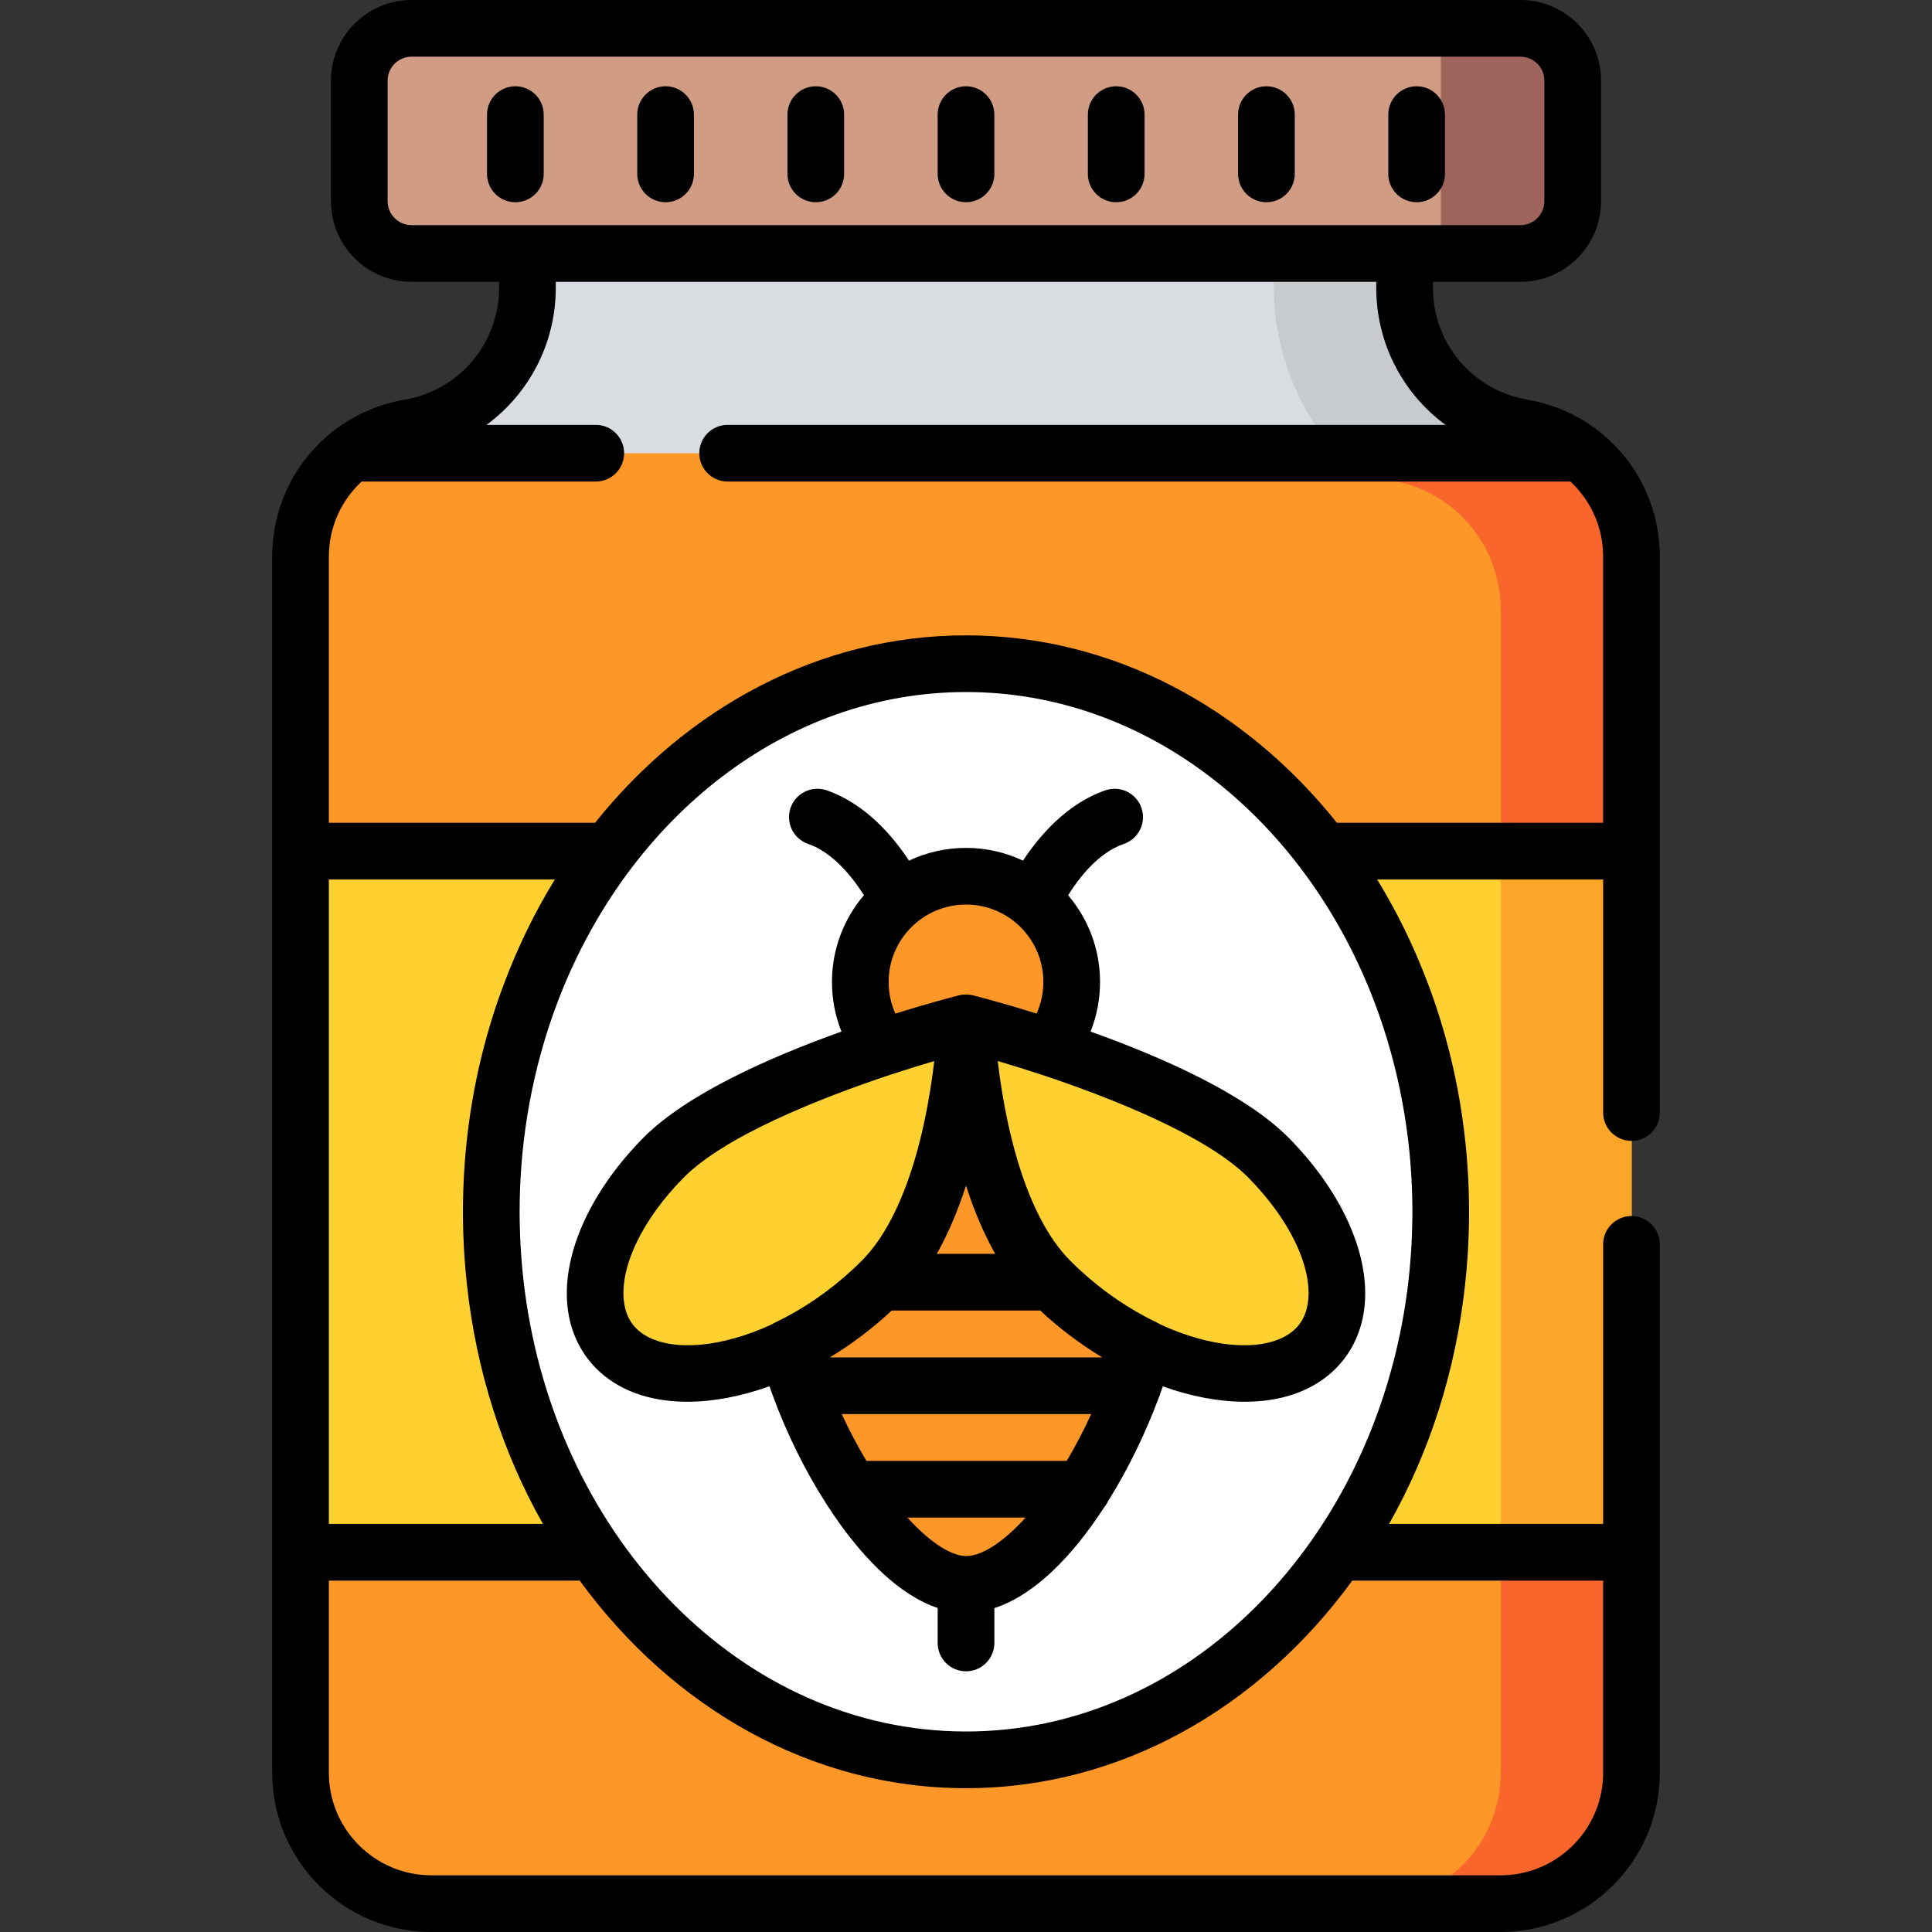 <svg xmlns="http://www.w3.org/2000/svg" xmlns:xlink="http://www.w3.org/1999/xlink" id="Capa_1" x="0px" y="0px" viewBox="0 0 512.001 512.001" style="enable-background:new 0 0 512.001 512.001;" xml:space="preserve"><rect x="0" y="0" width="512.001" height="512.001" fill="#333333" stroke="none"/><path style="fill:#D9DDE2;" d="M372.23,76.262V54.85H139.772v21.412c0,18.322-13.209,33.974-31.27,37.055l0,0 c-16.67,2.843-28.862,17.291-28.862,34.202v322.276c0,19.162,15.534,34.695,34.695,34.695h283.331 c19.162,0,34.695-15.534,34.695-34.695V147.518c0-16.911-12.192-31.358-28.862-34.202l0,0 C385.439,110.236,372.23,94.584,372.23,76.262z"></path><path style="fill:#C8CBCE;" d="M403.5,113.317L403.5,113.317c-18.061-3.08-31.27-18.733-31.27-37.055V54.85h-34.649v21.412 c0,22.847,13.209,47.994,31.27,51.075l0,0c16.67,2.843,28.862,17.291,28.862,34.202v308.256c0,19.162-15.534,34.695-34.695,34.695 h34.649c19.162,0,34.695-15.534,34.695-34.695V147.518C432.362,130.607,420.17,116.16,403.5,113.317z"></path><path style="fill:#FD9727;" d="M418.933,120.106H93.069c-8.237,6.397-13.429,16.379-13.429,27.413v322.276 c0,19.162,15.534,34.695,34.695,34.695h283.331c19.162,0,34.695-15.534,34.695-34.695V147.518 C432.362,136.485,427.17,126.503,418.933,120.106z"></path><path style="fill:#F9662B;" d="M432.307,145.658c-0.01-0.186-0.025-0.371-0.038-0.557c-0.031-0.446-0.07-0.89-0.117-1.332 c-0.021-0.191-0.041-0.381-0.064-0.571c-0.064-0.513-0.139-1.022-0.225-1.528c-0.016-0.094-0.028-0.189-0.045-0.282 c-0.107-0.599-0.232-1.193-0.37-1.782c-0.035-0.148-0.074-0.293-0.11-0.44c-0.111-0.449-0.231-0.896-0.359-1.338 c-0.05-0.171-0.101-0.342-0.153-0.513c-0.143-0.463-0.295-0.922-0.456-1.377c-0.04-0.112-0.076-0.226-0.117-0.338 c-0.209-0.572-0.433-1.137-0.671-1.695c-0.034-0.079-0.071-0.157-0.105-0.236c-0.207-0.475-0.424-0.944-0.652-1.407 c-0.067-0.137-0.136-0.274-0.205-0.41c-0.221-0.436-0.451-0.866-0.689-1.291c-0.057-0.102-0.112-0.205-0.171-0.307 c-0.607-1.057-1.27-2.08-1.983-3.065c-0.07-0.096-0.141-0.191-0.212-0.286c-0.302-0.408-0.613-0.81-0.932-1.205 c-0.069-0.086-0.138-0.172-0.208-0.257c-0.783-0.949-1.615-1.856-2.495-2.718c-0.058-0.057-0.118-0.112-0.177-0.169 c-0.385-0.371-0.778-0.734-1.18-1.088c-0.081-0.071-0.161-0.142-0.242-0.212c-0.456-0.394-0.921-0.779-1.398-1.15l0,0H355.02 c4.109,3.78,8.78,6.37,13.831,7.231l0,0c16.67,2.843,28.862,17.291,28.862,34.202v308.256c0,19.162-15.534,34.695-34.695,34.695 h34.649c19.162,0,34.695-15.534,34.695-34.695V147.518C432.362,146.894,432.34,146.275,432.307,145.658z"></path><path style="fill:#D09C84;" d="M402.938,67.171H109.064c-7.649,0-13.849-6.2-13.849-13.849V21.36c0-7.649,6.2-13.849,13.849-13.849 h293.874c7.649,0,13.849,6.2,13.849,13.849v31.962C416.787,60.971,410.587,67.171,402.938,67.171z"></path><path style="fill:#9E645B;" d="M402.938,7.511h-21.097v59.66h21.097c7.649,0,13.849-6.2,13.849-13.849V21.36 C416.787,13.711,410.587,7.511,402.938,7.511z"></path><rect x="79.641" y="225.56" style="fill:#FED130;" width="352.72" height="185.81"></rect><rect x="397.711" y="225.56" style="fill:#FCA629;" width="34.649" height="185.81"></rect><ellipse style="fill:#FFFFFF;" cx="256.001" cy="321.13" rx="125.81" ry="145.25"></ellipse><g>	<path style="fill:#FD9727;" d="M306.796,335.003c0,32.838-28.306,84.882-50.795,84.882c-21.852,0-50.795-52.044-50.795-84.882  s21.823-59.459,50.795-59.459S306.796,302.165,306.796,335.003z"></path>	<circle style="fill:#FD9727;" cx="256.001" cy="260.22" r="28.01"></circle></g><g>	<path style="fill:#FED130;" d="M336.254,306.887c20.473,20.804,24.046,44.894,7.981,53.806s-45.685-0.728-66.158-21.532  c-20.473-20.804-22.048-68.101-22.048-68.101S315.781,286.083,336.254,306.887z"></path>	<path style="fill:#FED130;" d="M175.748,306.887c-20.473,20.804-24.046,44.894-7.981,53.806s45.685-0.728,66.158-21.532  c20.473-20.804,22.048-68.101,22.048-68.101S196.221,286.083,175.748,306.887z"></path></g><path d="M144.091,46.083v-15.71c0-4.148-3.363-7.511-7.511-7.511s-7.511,3.363-7.511,7.511v15.71c0,4.148,3.363,7.511,7.511,7.511 S144.091,50.231,144.091,46.083z"></path><path d="M176.387,53.594c4.148,0,7.511-3.363,7.511-7.511v-15.71c0-4.148-3.363-7.511-7.511-7.511s-7.511,3.363-7.511,7.511v15.71 C168.877,50.231,172.239,53.594,176.387,53.594z"></path><path d="M216.194,53.594c4.148,0,7.511-3.363,7.511-7.511v-15.71c0-4.148-3.363-7.511-7.511-7.511s-7.511,3.363-7.511,7.511v15.71 C208.683,50.231,212.046,53.594,216.194,53.594z"></path><path d="M295.808,53.594c4.148,0,7.511-3.363,7.511-7.511v-15.71c0-4.148-3.363-7.511-7.511-7.511s-7.511,3.363-7.511,7.511v15.71 C288.297,50.231,291.66,53.594,295.808,53.594z"></path><path d="M256.001,53.594c4.148,0,7.511-3.363,7.511-7.511v-15.71c0-4.148-3.363-7.511-7.511-7.511c-4.148,0-7.511,3.363-7.511,7.511 v15.71C248.49,50.231,251.853,53.594,256.001,53.594z"></path><path d="M335.615,53.594c4.148,0,7.511-3.363,7.511-7.511v-15.71c0-4.148-3.363-7.511-7.511-7.511s-7.511,3.363-7.511,7.511v15.71 C328.104,50.231,331.467,53.594,335.615,53.594z"></path><path d="M375.421,53.594c4.148,0,7.511-3.363,7.511-7.511v-15.71c0-4.148-3.363-7.511-7.511-7.511s-7.511,3.363-7.511,7.511v15.71 C367.911,50.231,371.273,53.594,375.421,53.594z"></path><path d="M404.762,105.913c-14.499-2.473-25.022-14.943-25.022-29.651v-1.58h23.198c11.778,0,21.36-9.582,21.36-21.36V21.36 c0-11.778-9.582-21.36-21.36-21.36H109.064c-11.778,0-21.36,9.582-21.36,21.36v31.962c0,11.778,9.582,21.36,21.36,21.36h23.198v1.58 c0,14.708-10.523,27.178-25.023,29.651c-20.344,3.47-35.11,20.967-35.11,41.605v78.042v185.81v58.425 c0,23.272,18.934,42.206,42.206,42.206h283.331c23.272,0,42.206-18.934,42.206-42.206V411.37v-24.214v-57.385 c0-4.148-3.363-7.511-7.511-7.511s-7.511,3.363-7.511,7.511v57.385v16.703h-56.729c10.842-19.188,17.642-40.634,20.123-63.265 c0.003-0.028,0.006-0.056,0.009-0.084c0.255-2.339,0.471-4.689,0.633-7.052c0.014-0.201,0.033-0.401,0.047-0.602 c0.045-0.693,0.078-1.389,0.116-2.084c0.056-1.027,0.104-2.056,0.143-3.088c0.02-0.562,0.041-1.124,0.056-1.688 c0.044-1.616,0.074-3.235,0.074-4.863c0-1.785-0.037-3.561-0.09-5.332c-0.012-0.385-0.024-0.77-0.038-1.154 c-0.135-3.687-0.385-7.34-0.746-10.955c-0.015-0.153-0.03-0.305-0.046-0.457c-0.797-7.786-2.105-15.395-3.888-22.781 c-0.001-0.004-0.002-0.009-0.003-0.013c-0.444-1.837-0.915-3.661-1.417-5.469c-0.037-0.134-0.077-0.267-0.114-0.401 c-0.438-1.565-0.898-3.119-1.379-4.661c-0.092-0.296-0.18-0.593-0.273-0.888c-0.467-1.469-0.954-2.927-1.459-4.374 c-0.237-0.683-0.483-1.362-0.729-2.042c-0.264-0.727-0.535-1.451-0.809-2.172c-3.62-9.585-8.082-18.764-13.375-27.361h59.894v9.911 v51.843c0,4.148,3.363,7.511,7.511,7.511s7.511-3.363,7.511-7.511v-51.843V225.56v-78.042 C439.873,126.88,425.107,109.383,404.762,105.913z M109.064,59.66c-3.495,0-6.338-2.843-6.338-6.339V21.36 c0-3.495,2.843-6.338,6.338-6.338h293.874c3.495,0,6.338,2.843,6.338,6.338v31.962c0,3.495-2.843,6.339-6.338,6.339l0,0 L109.064,59.66L109.064,59.66z M87.151,233.07h59.894c-5.293,8.596-9.755,17.776-13.375,27.361 c-0.274,0.722-0.544,1.445-0.809,2.172c-0.246,0.679-0.492,1.358-0.729,2.042c-0.505,1.448-0.992,2.905-1.459,4.374 c-0.093,0.295-0.182,0.592-0.273,0.888c-0.481,1.543-0.94,3.097-1.379,4.661c-0.037,0.134-0.077,0.267-0.114,0.401 c-0.502,1.809-0.973,3.632-1.417,5.469c-0.001,0.004-0.002,0.009-0.003,0.013c-1.783,7.386-3.091,14.995-3.888,22.781 c-0.016,0.152-0.03,0.305-0.046,0.457c-0.36,3.616-0.611,7.268-0.746,10.955c-0.014,0.385-0.027,0.769-0.038,1.154 c-0.053,1.771-0.09,3.546-0.09,5.332c0,1.628,0.03,3.248,0.074,4.863c0.015,0.564,0.036,1.125,0.056,1.688 c0.038,1.032,0.086,2.061,0.143,3.088c0.037,0.695,0.07,1.391,0.116,2.084c0.013,0.201,0.032,0.401,0.047,0.602 c0.162,2.362,0.377,4.711,0.632,7.049c0.003,0.03,0.006,0.06,0.01,0.09c2.481,22.631,9.281,44.076,20.123,63.263H87.151V233.07z  M424.851,418.88v50.914c0,14.99-12.195,27.185-27.185,27.185h-283.33c-14.99,0-27.185-12.195-27.185-27.185V418.88h66.481 c24.475,33.594,61.279,55.009,102.369,55.009s77.894-21.414,102.369-55.009H424.851z M365.427,268.814 c0.13,0.366,0.26,0.732,0.387,1.1c0.249,0.722,0.492,1.447,0.73,2.175c0.068,0.206,0.136,0.413,0.203,0.619 c0.272,0.844,0.539,1.69,0.797,2.54c0.024,0.08,0.048,0.16,0.073,0.239c2.619,8.675,4.492,17.661,5.577,26.829 c0.007,0.058,0.014,0.116,0.021,0.174c0.104,0.888,0.198,1.778,0.288,2.669c0.023,0.226,0.045,0.452,0.067,0.678 c0.075,0.782,0.143,1.565,0.207,2.349c0.028,0.351,0.055,0.703,0.081,1.054c0.051,0.691,0.099,1.382,0.142,2.075 c0.029,0.475,0.053,0.951,0.078,1.426c0.031,0.594,0.063,1.187,0.087,1.782c0.026,0.633,0.044,1.268,0.062,1.904 c0.013,0.457,0.031,0.913,0.04,1.37c0.023,1.109,0.036,2.22,0.036,3.335c0,1.73-0.038,3.451-0.092,5.169 c-0.013,0.422-0.025,0.844-0.041,1.264c-0.059,1.526-0.143,3.045-0.244,4.56c-0.048,0.701-0.104,1.398-0.16,2.096 c-0.065,0.813-0.141,1.623-0.218,2.432c-0.17,1.754-0.361,3.501-0.587,5.235c-0.011,0.086-0.022,0.173-0.033,0.259 c-8.72,66.009-57.832,116.72-116.927,116.72s-108.207-50.711-116.924-116.719c-0.011-0.086-0.022-0.173-0.033-0.259 c-0.226-1.734-0.417-3.481-0.587-5.235c-0.077-0.81-0.153-1.619-0.218-2.432c-0.057-0.698-0.113-1.395-0.16-2.096 c-0.101-1.515-0.185-3.035-0.244-4.56c-0.017-0.421-0.028-0.843-0.041-1.264c-0.053-1.718-0.092-3.44-0.092-5.169 c0-1.115,0.014-2.226,0.036-3.335c0.009-0.457,0.027-0.914,0.04-1.37c0.018-0.635,0.037-1.271,0.062-1.904 c0.024-0.595,0.056-1.189,0.087-1.782c0.025-0.476,0.049-0.952,0.078-1.426c0.042-0.692,0.091-1.384,0.142-2.075 c0.026-0.352,0.052-0.703,0.081-1.054c0.064-0.784,0.132-1.567,0.207-2.349c0.022-0.226,0.044-0.452,0.067-0.678 c0.089-0.891,0.183-1.781,0.288-2.669c0.007-0.058,0.014-0.116,0.021-0.174c1.085-9.168,2.958-18.154,5.577-26.829 c0.024-0.08,0.048-0.16,0.073-0.239c0.258-0.85,0.524-1.696,0.797-2.54c0.067-0.207,0.135-0.413,0.203-0.619 c0.238-0.727,0.481-1.452,0.73-2.175c0.127-0.368,0.257-0.734,0.387-1.1c0.2-0.568,0.402-1.135,0.609-1.7 c0.226-0.615,0.458-1.226,0.691-1.836c0.122-0.319,0.241-0.639,0.365-0.957c18.618-47.686,59.918-80.925,107.761-80.925 s89.143,33.24,107.761,80.925c0.124,0.318,0.243,0.638,0.365,0.957c0.233,0.61,0.465,1.221,0.691,1.836 C365.025,267.679,365.226,268.246,365.427,268.814z M424.851,218.049H354.3c-24.392-30.51-59.427-49.674-98.299-49.674 s-73.908,19.164-98.299,49.674H87.151v-70.531c0-7.813,3.303-14.91,8.673-19.902h62.063c4.148,0,7.511-3.363,7.511-7.511 s-3.363-7.511-7.511-7.511h-28.949c11.239-8.261,18.347-21.538,18.347-36.333v-1.58H364.72v1.58 c0,14.795,7.108,28.071,18.347,36.333H192.832c-4.148,0-7.511,3.363-7.511,7.511s3.363,7.511,7.511,7.511h223.347 c5.37,4.992,8.673,12.089,8.673,19.902L424.851,218.049L424.851,218.049z"></path><path d="M289.009,273.382c1.657-4.139,2.514-8.576,2.514-13.162c0-8.754-3.189-16.773-8.459-22.971 c2.822-4.534,7.972-11.272,14.767-13.605c3.924-1.347,6.012-5.619,4.665-9.542s-5.619-6.012-9.542-4.665 c-10.331,3.546-17.648,12.255-21.846,18.643c-4.587-2.165-9.707-3.381-15.107-3.381s-10.519,1.217-15.107,3.381 c-4.199-6.388-11.516-15.097-21.846-18.643c-3.922-1.346-8.196,0.743-9.542,4.665c-1.347,3.924,0.742,8.196,4.665,9.542 c6.447,2.213,11.71,8.712,14.775,13.596c-5.274,6.2-8.466,14.222-8.466,22.98c0,4.586,0.857,9.023,2.514,13.162 c-18.703,6.681-41.027,16.478-52.598,28.236c-14.457,14.691-21.881,31.811-19.86,45.798c1.246,8.627,6.072,15.674,13.59,19.845 c5.155,2.86,11.32,4.218,18.031,4.218c6.853,0,14.274-1.42,21.76-4.104c0.241,0.696,0.489,1.391,0.742,2.086 c0.026,0.084,0.061,0.164,0.09,0.247c3.727,10.198,8.697,20.257,14.385,29.064c0.025,0.038,0.048,0.078,0.073,0.115 c1.185,1.83,2.398,3.61,3.639,5.321c6.217,8.568,15.26,18.467,25.646,21.92v9.276c0,4.148,3.363,7.511,7.511,7.511 s7.511-3.363,7.511-7.511v-9.242c10.752-3.474,20.821-13.946,29.053-26.634c0.442-0.52,0.812-1.101,1.1-1.729 c5.439-8.686,10.017-18.277,13.381-27.307c0.212-0.438,0.381-0.898,0.505-1.378c0.207-0.573,0.41-1.144,0.607-1.712 c7.462,2.667,14.857,4.077,21.688,4.077c6.709,0,12.876-1.359,18.031-4.218c7.518-4.171,12.344-11.218,13.59-19.845 c2.02-13.986-5.404-31.107-19.86-45.798C330.036,289.86,307.712,280.063,289.009,273.382z M256.001,239.72 c11.304,0,20.5,9.196,20.5,20.5c0,2.941-0.61,5.776-1.787,8.386c-8.763-2.737-15.141-4.394-16.608-4.767 c-0.123-0.031-0.217-0.055-0.246-0.063c-0.007-0.002-0.014-0.002-0.021-0.004c-0.084-0.021-0.169-0.03-0.254-0.048 c-0.001,0-0.002,0-0.004-0.001c-0.217-0.046-0.435-0.09-0.653-0.116c-0.018-0.002-0.035-0.002-0.053-0.004 c-0.025-0.003-0.051-0.003-0.076-0.005c-0.091-0.01-0.183-0.013-0.275-0.02c-0.16-0.011-0.319-0.024-0.479-0.025 c-0.024,0-0.049-0.004-0.072-0.004c-0.015,0-0.029,0.003-0.044,0.003c-0.162,0.001-0.324,0.017-0.487,0.028 c-0.075,0.006-0.151,0.008-0.226,0.016c-0.062,0.006-0.124,0.006-0.185,0.014c-0.282,0.036-0.563,0.089-0.842,0.157 c-0.016,0.004-0.033,0.005-0.049,0.009c-0.029,0.007-0.123,0.031-0.246,0.063c-1.467,0.373-7.845,2.03-16.608,4.767 c-1.177-2.61-1.787-5.445-1.787-8.386C235.501,248.916,244.697,239.72,256.001,239.72z M263.746,332.284h-15.491 c0.522-0.92,1.022-1.858,1.509-2.806c0.007-0.014,0.014-0.028,0.021-0.042c2.493-4.858,4.541-10.042,6.215-15.255 c1.673,5.213,3.722,10.397,6.215,15.255c0.007,0.014,0.014,0.028,0.021,0.042C262.724,330.425,263.224,331.363,263.746,332.284z  M205.381,350.5c-0.289,0.138-0.561,0.298-0.824,0.468c-13.282,6.143-25.927,7.163-33.146,3.157c-3.46-1.919-5.426-4.816-6.01-8.856 c-1.333-9.229,4.683-21.918,15.7-33.114c10.752-10.926,35.592-20.961,55.219-27.456c0.011-0.003,0.022-0.004,0.032-0.008 c4.181-1.374,8.005-2.548,11.237-3.502c-0.533,4.542-1.398,10.412-2.773,16.705c-0.022,0.101-0.044,0.203-0.066,0.304 c-0.136,0.617-0.278,1.237-0.424,1.861c-0.072,0.305-0.145,0.606-0.218,0.907c-0.173,0.715-0.352,1.433-0.538,2.154 c-0.162,0.624-0.325,1.245-0.493,1.856c-0.073,0.266-0.149,0.533-0.224,0.8c-0.216,0.763-0.435,1.519-0.66,2.26 c-0.027,0.088-0.052,0.175-0.079,0.263c-3.468,11.302-8.068,20.032-13.541,25.594c-0.792,0.804-1.604,1.591-2.431,2.364 c-0.106,0.1-0.213,0.197-0.319,0.296C219.719,342.205,212.719,346.991,205.381,350.5z M256.001,412.374 c-3.319,0-8.854-2.816-15.523-10.198h31.311C265.956,408.606,260.294,412.374,256.001,412.374z M282.693,387.155h-53.087 c-2.344-3.931-4.545-8.115-6.53-12.414h66.094C287.163,379.162,284.977,383.323,282.693,387.155z M219.909,359.72 c5.729-3.455,11.28-7.617,16.415-12.415h39.354c5.135,4.798,10.685,8.959,16.414,12.415H219.909z M346.6,345.269 c-0.584,4.04-2.55,6.937-6.01,8.856c-7.211,4.001-19.836,2.987-33.103-3.138c-0.261-0.167-0.53-0.325-0.816-0.461 c-7.352-3.509-14.367-8.301-20.485-13.964c-0.108-0.1-0.216-0.199-0.324-0.3c-0.828-0.774-1.642-1.562-2.435-2.368 c-5.473-5.562-10.074-14.292-13.541-25.594c-0.027-0.088-0.053-0.175-0.079-0.263c-0.226-0.741-0.444-1.497-0.66-2.26 c-0.075-0.267-0.151-0.533-0.224-0.8c-0.168-0.61-0.331-1.232-0.493-1.856c-0.186-0.721-0.366-1.439-0.538-2.154 c-0.073-0.302-0.147-0.603-0.218-0.907c-0.146-0.623-0.288-1.244-0.424-1.861c-0.022-0.101-0.044-0.203-0.066-0.304 c-1.375-6.292-2.24-12.163-2.773-16.705c3.232,0.954,7.056,2.128,11.237,3.502c0.028,0.009,0.057,0.012,0.085,0.021 c19.613,6.491,44.411,16.514,55.166,27.443C341.918,323.351,347.933,336.039,346.6,345.269z"></path><g></g><g></g><g></g><g></g><g></g><g></g><g></g><g></g><g></g><g></g><g></g><g></g><g></g><g></g><g></g></svg>